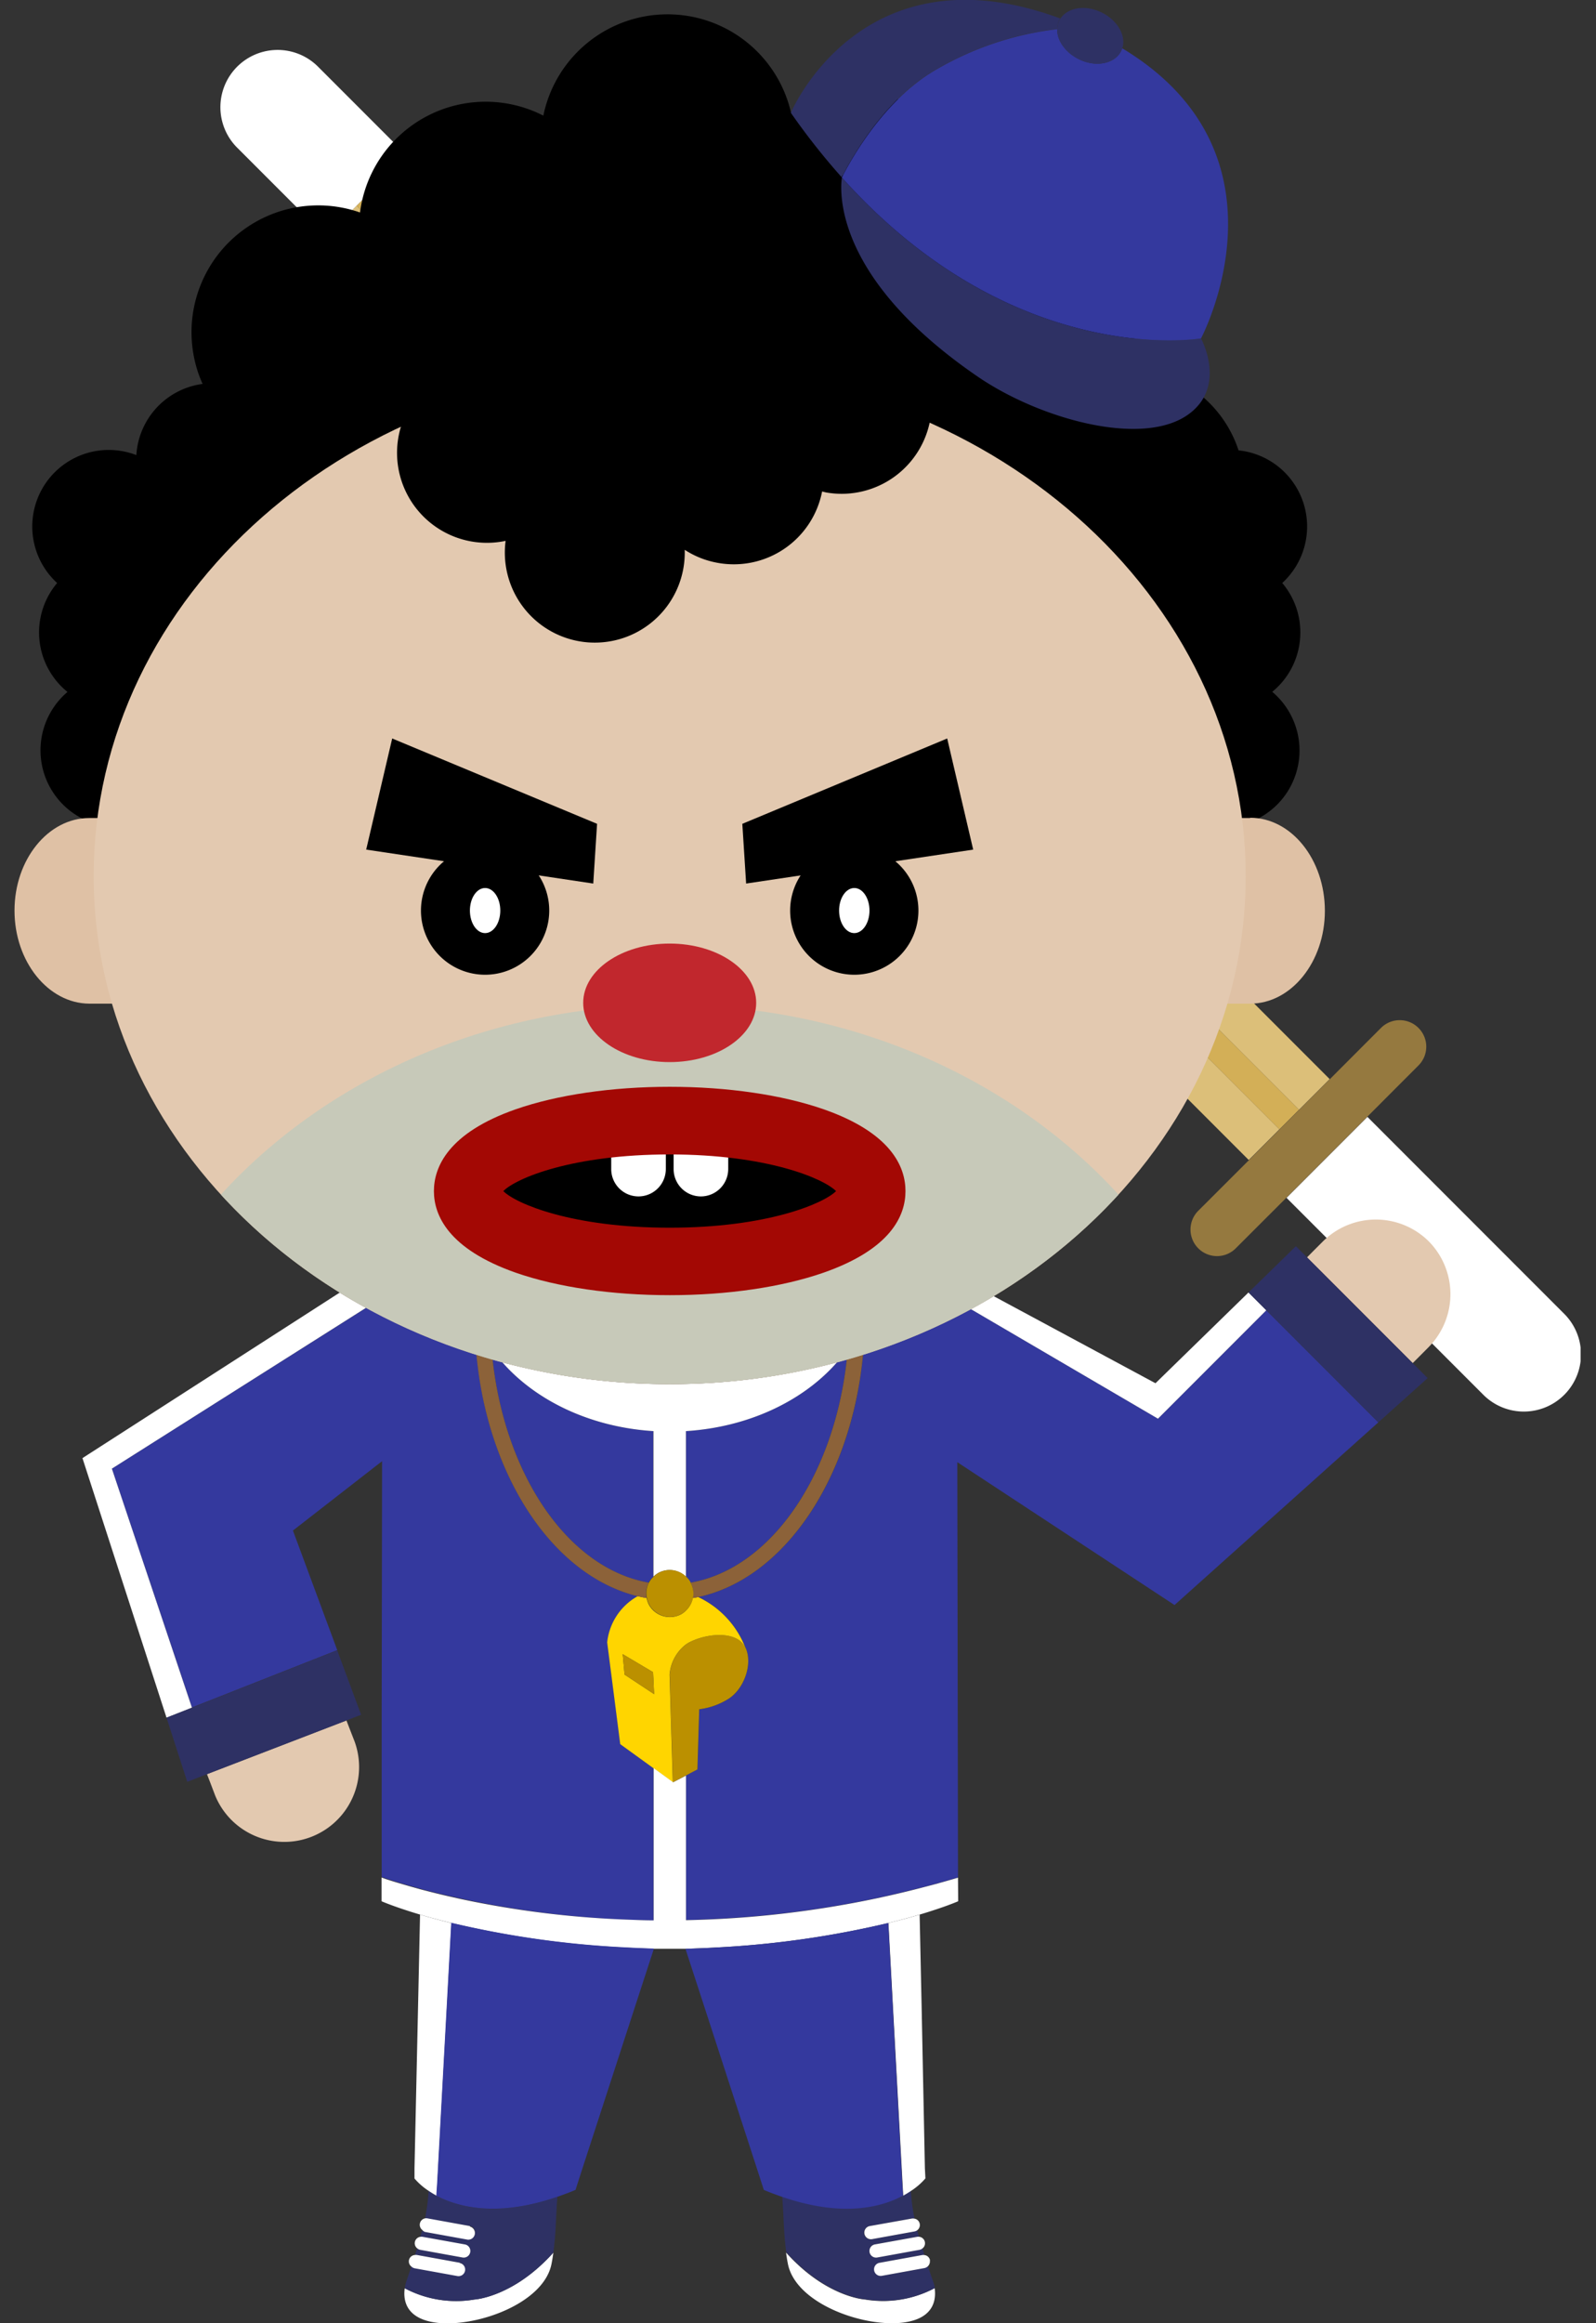 <svg width="220" height="320" viewBox="0 0 220 320" fill="none" xmlns="http://www.w3.org/2000/svg"><rect x="0" y="0" width="220" height="320" fill="#333333" stroke="none"/><g clip-path="url(#a)"><path d="m56.073 21.413-4.229 4.23 53.415 53.414 4.229-4.23-53.415-53.414ZM116.867 82.214l-4.229 4.229 66.423 66.424 4.23-4.23-66.424-66.423ZM109.938 89.126l-4.229 4.23 66.424 66.423 4.229-4.229-66.424-66.424ZM49.147 28.331l-4.23 4.23 53.415 53.414 4.23-4.23-53.415-53.414Z" fill="#DCBF79"/><path d="m112.637 86.437-2.698 2.698 66.424 66.424 2.697-2.698-66.423-66.424ZM51.843 25.637l-2.697 2.697L102.56 81.75l2.698-2.697-53.415-53.415Z" fill="#D3AF57"/><path d="m109.484 74.823-4.229 4.23-2.692 2.7-4.228 4.228 7.374 7.375 4.229-4.23 2.7-2.69 4.221-4.23-7.375-7.383ZM43.764 9.111a7.885 7.885 0 0 0-11.15 11.15L44.92 32.566l4.229-4.23 2.692-2.7 4.229-4.22L43.764 9.11ZM215.567 180.914l-27.078-27.078-11.15 11.15 27.078 27.078a7.89 7.89 0 0 0 8.63 1.773 7.88 7.88 0 0 0 4.886-7.332 7.894 7.894 0 0 0-2.366-5.591Z" fill="#fff"/><path d="M195.529 141.587a3.655 3.655 0 0 0-5.169 0l-7.04 7.048-4.229 4.221-2.7 2.7-4.221 4.229-7.048 7.04a3.658 3.658 0 0 0 2.599 6.19 3.66 3.66 0 0 0 2.57-1.021l7.048-7.04 11.15-11.15 7.04-7.048a3.665 3.665 0 0 0 1.074-2.585 3.65 3.65 0 0 0-1.074-2.584Z" fill="#95793F"/><path d="M95.18 217.995c10.967-1.903 19.768-14.566 21.544-30.718-.446.136-.9.255-1.354.375-4.651 5.304-12.177 8.927-20.819 9.469v20.046c.238.216.44.469.598.748a.246.246 0 0 1 .032.08ZM83.72 226.222a8.288 8.288 0 0 1 3.982-6.236l.223-.127c-10.576-2.549-19.114-14.097-21.67-29.038a45.827 45.827 0 0 1-.367-2.5 58.436 58.436 0 0 1-.19-1.705 84.117 84.117 0 0 1-15.228-6.475L15.42 202.29l11.038 32.892 20.03-7.893-6.109-16.47 12.289-9.557-.056 33.952v23.327a75.42 75.42 0 0 0 3.568 1.123c.566.167 1.187.334 1.84.517 1.298.351 2.78.717 4.42 1.083l.995.223a132.989 132.989 0 0 0 22.826 2.923c1.25.048 2.517.088 3.815.104v-20.978l-4.556-3.297-1.8-14.017Z" fill="#34399E"/><path d="M69.257 187.652c-.454-.12-.908-.239-1.354-.375 1.776 16.152 10.569 28.807 21.504 30.718.164-.301.38-.57.637-.796v-20.078c-8.61-.542-16.136-4.165-20.787-9.469ZM189.994 195.918l-15.435-15.442-14.932 14.933-25.78-15.084a84.427 84.427 0 0 1-14.885 6.291c-1.593 17.179-10.943 30.845-22.722 33.362a12.826 12.826 0 0 1 6.507 6.937c1.059 2.206-.144 5.67-2.238 7.024a9.743 9.743 0 0 1-4.118 1.49l-.247 8.274-1.593.837v19.91c1.25 0 2.517-.064 3.807-.127 7.571-.354 15.1-1.318 22.515-2.883l1.346-.295c1.465-.329 2.941-.682 4.428-1.059l1.832-.478c1.187-.319 2.389-.653 3.576-1.012l-.096-57.198 29.945 19.679 28.09-25.159Z" fill="#34399E"/><path d="M196.939 170.975a10.353 10.353 0 0 0-14.567 0l-1.242 1.242-.964.972 14.567 14.566.963-.964 1.243-1.25a10.356 10.356 0 0 0 0-14.566Z" fill="#E3C9B0"/><path d="m172.099 178.023-12.823 12.504-22.299-11.994a76.802 76.802 0 0 1-3.138 1.792l25.78 15.084 14.933-14.933-2.453-2.453Z" fill="#fff"/><path d="m194.733 187.755-14.567-14.566-1.537-1.537-4.412 4.308-2.118 2.063 2.453 2.453 15.442 15.442 6.801-6.1-2.062-2.063Z" fill="#2E3164"/><path d="m48.885 239.889-.757-1.944-.374-.971-19.225 7.398.438 1.123.685 1.8a10.307 10.307 0 0 0 19.233-7.406Z" fill="#E3C9B0"/><path d="M50.446 180.141a73.49 73.49 0 0 1-3.616-2.102L11.366 200.84l11.588 35.751 3.504-1.377L15.42 202.29l35.026-22.149Z" fill="#fff"/><path d="m46.488 227.321-20.03 7.893-3.504 1.377.924 2.859 1.935 5.974 2.716-1.052 19.225-7.398 2.023-.781-3.29-8.872Z" fill="#2E3164"/><path d="M65.395 316.735a15.137 15.137 0 0 1-9.605-1.553c-.247 1.76.23 4.324 4.659 4.778 5.511.534 14.543-2.763 15.578-8.155.103-.526.183-1.027.247-1.521-5.535 6.156-10.88 6.451-10.88 6.451Z" fill="#fff"/><path d="M60.138 302.423c-.36-.194-.711-.407-1.05-.637a30.634 30.634 0 0 1-.4 3.257c0 .183-.07.359-.11.542a.96.96 0 0 1 .302 0l5.91 1.035a.915.915 0 0 1 .33 1.631.918.918 0 0 1-.657.169l-5.917-1.003a.966.966 0 0 1-.375-.176c-.087.319-.175.614-.263.892a.907.907 0 0 1 .255 0l5.958 1.02a.917.917 0 0 1-.327 1.8l-5.886-1.067a.848.848 0 0 1-.39-.192l-.318.908a.862.862 0 0 1 .286 0l5.886 1.067a.912.912 0 0 1-.327 1.792l-5.885-1.067a.894.894 0 0 1-.446-.239c-.247.757-.446 1.322-.653 1.928a5.802 5.802 0 0 0-.271 1.099 15.13 15.13 0 0 0 9.605 1.553s5.344-.295 10.879-6.467c.382-2.748.342-5.073.565-7.678-8.29 2.852-13.666 1.458-16.7-.167Z" fill="#2E3164"/><path d="m63.372 311.67-5.886-1.068a.862.862 0 0 0-.286 0 .887.887 0 0 0-.805.625.886.886 0 0 0 .319.968.894.894 0 0 0 .446.239l5.885 1.067a.91.91 0 1 0 .327-1.792v-.039ZM64.12 309.153l-5.885-1.059a.906.906 0 0 0-.255 0 .894.894 0 0 0-.749 1.215c.06.154.163.287.295.385a.849.849 0 0 0 .39.192l5.886 1.067a.914.914 0 0 0 1.018-.745.918.918 0 0 0-.692-1.055h-.007ZM64.79 306.62l-5.886-1.067a.96.96 0 0 0-.303 0 .901.901 0 0 0-.398 1.593.965.965 0 0 0 .342.271l5.886 1.067a.914.914 0 0 0 1.018-.745.918.918 0 0 0-.691-1.055l.031-.064ZM59.143 264.076l-1.242-.359-.271 12.504-.494 22.435v1.41a9.14 9.14 0 0 0 2.007 1.736c.34.23.69.442 1.051.637l.096-1.728 1.33-24.474.613-11.349a143.102 143.102 0 0 1-3.09-.812ZM119.232 316.735s-5.344-.295-10.879-6.467c.064.494.144.995.247 1.521 1.036 5.392 10.067 8.689 15.578 8.155 4.428-.438 4.906-3.002 4.659-4.778a15.134 15.134 0 0 1-9.605 1.569Z" fill="#fff"/><path d="M128.566 314.083c-.207-.606-.406-1.171-.653-1.928a.89.89 0 0 1-.446.239l-5.885 1.067a.902.902 0 0 1-.681-.147.899.899 0 0 1-.378-.585.908.908 0 0 1 .732-1.059l5.886-1.068a.864.864 0 0 1 .287 0l-.279-.916a.852.852 0 0 1-.39.192l-5.886 1.067a.912.912 0 0 1-.657-.17.912.912 0 0 1-.225-1.241.914.914 0 0 1 .556-.389l5.885-1.059a.908.908 0 0 1 .255 0 26.115 26.115 0 0 1-.263-.892.96.96 0 0 1-.374.175l-5.886 1.067a.918.918 0 0 1-.893-1.446.917.917 0 0 1 .599-.37l5.885-1.067a.962.962 0 0 1 .303 0c0-.183-.08-.358-.112-.542a30.447 30.447 0 0 1-.398-3.257c-.339.23-.69.443-1.051.637-3.011 1.593-8.386 3.019-16.677.168.223 2.604.183 4.929.565 7.677 5.575 6.172 10.879 6.467 10.879 6.467a15.13 15.13 0 0 0 9.605-1.553 5.8 5.8 0 0 0-.303-1.067Z" fill="#2E3164"/><path d="M128.2 311.335a.881.881 0 0 0-.796-.725.864.864 0 0 0-.287 0l-5.886 1.068a.91.91 0 1 0 .327 1.791l5.886-1.067a.95.95 0 0 0 .732-1.059l.024-.008ZM127.491 308.826a.894.894 0 0 0-.796-.732.908.908 0 0 0-.255 0l-5.886 1.059a.92.92 0 0 0-.691 1.055.912.912 0 0 0 .361.575c.189.139.424.2.657.17l5.886-1.067a.852.852 0 0 0 .39-.192.88.88 0 0 0 .334-.868ZM126.782 306.318a.889.889 0 0 0-.796-.733.962.962 0 0 0-.303 0l-5.813 1.035a.915.915 0 0 0 .326 1.8l5.886-1.067a.897.897 0 0 0 .7-1.035ZM127.491 298.656l-.454-22.435-.27-12.504-1.243.359c-.924.255-1.951.525-3.058.796l.613 11.349 1.33 24.474.096 1.728c.361-.194.712-.407 1.051-.637a9.145 9.145 0 0 0 2.007-1.736l-.072-1.394ZM92.314 190.654c-7.784.009-15.535-1-23.057-3.002 4.651 5.304 12.177 8.927 20.819 9.469v20.046c.193-.193.41-.362.645-.502a3.237 3.237 0 0 1 3.83.502v-20.046c8.642-.542 16.168-4.165 20.819-9.469a89.241 89.241 0 0 1-23.056 3.002Z" fill="#fff"/><path d="M102.747 226.915c-1.06-2.198-4.827-2.039-7.407-.852-.28.123-.547.275-.796.454a5.818 5.818 0 0 0-2.23 4.141l.446 14.829 1.784-.931 1.592-.837.247-8.29a9.742 9.742 0 0 0 4.118-1.49c2.102-1.385 3.305-4.818 2.246-7.024Z" fill="#BB9000"/><path d="M96.24 219.978c-.247.056-.502.096-.749.136a3.228 3.228 0 0 1-.94 1.728 3.019 3.019 0 0 1-.645.494 3.307 3.307 0 0 1-4.428-1.243 3.186 3.186 0 0 1-.342-.979 20.766 20.766 0 0 1-1.235-.255l-.223.127a8.29 8.29 0 0 0-3.982 6.236l1.8 14.017 4.556 3.297 2.692 1.951-.446-14.829a5.822 5.822 0 0 1 2.23-4.141c.249-.179.516-.331.796-.454 2.58-1.187 6.371-1.346 7.407.852a12.825 12.825 0 0 0-6.491-6.937Zm-6.164 13.308-3.982-2.628-.255-2.811 4.18 2.477.057 1.162.087 1.864-.087-.064Z" fill="#FFD500"/><path d="m90.076 231.486-.056-1.162-4.181-2.477.255 2.811 3.982 2.628.087.064-.087-1.864Z" fill="#BB9000"/><path d="M67.903 187.277a71.32 71.32 0 0 1-2.23-.661c.056.574.12 1.139.192 1.705.103.844.223 1.68.366 2.5 2.588 14.941 11.094 26.489 21.67 29.038.407.103.797.183 1.235.254a3.323 3.323 0 0 1-.064-.844c.032-.445.156-.88.367-1.274-10.983-1.911-19.744-14.566-21.536-30.718ZM116.724 187.277c-1.776 16.152-10.577 28.815-21.543 30.718.27.506.4 1.075.374 1.649-.009.158-.03.315-.064.469.247-.039.502-.079.749-.135 11.779-2.517 21.097-16.183 22.722-33.362-.741.231-1.482.454-2.238.661Z" fill="#8C6239"/><path d="M95.18 217.995a.244.244 0 0 0 0-.08 3.046 3.046 0 0 0-.597-.748 3.237 3.237 0 0 0-3.83-.502 3.048 3.048 0 0 0-.645.502 2.911 2.911 0 0 0-.638.796 3.19 3.19 0 0 0-.366 1.274c-.015.283.007.567.064.845.108.666.44 1.275.94 1.728a3.245 3.245 0 0 0 3.83.494c.237-.135.454-.301.645-.494a3.227 3.227 0 0 0 .94-1.728c.034-.155.055-.312.064-.47a3.184 3.184 0 0 0-.406-1.617Z" fill="#BB9000"/><path d="M132.055 258.628c-1.203.359-2.389.693-3.576 1.012l-1.832.477c-1.492.383-2.968.736-4.428 1.06l-1.346.294a140.79 140.79 0 0 1-26.314 3.011v-19.911l-1.768.916-2.691-1.951v20.97c-1.299 0-2.565-.056-3.815-.104a132.995 132.995 0 0 1-22.865-2.851l-.996-.223c-1.64-.366-3.122-.741-4.42-1.083-.653-.183-1.274-.35-1.84-.518-1.529-.446-2.724-.796-3.568-1.123v3.274s1.187.525 3.48 1.266c.55.183 1.171.374 1.848.573l1.243.359c.924.255 1.951.525 3.058.796a131.106 131.106 0 0 0 23.622 3.369c1.378.08 2.795.135 4.253.183h4.476c1.457-.048 2.875-.103 4.252-.183 7.96-.403 15.867-1.53 23.622-3.369a108.52 108.52 0 0 0 3.058-.796l1.243-.359a54.92 54.92 0 0 0 1.847-.573c2.294-.741 3.481-1.266 3.481-1.266l-.024-3.25Z" fill="#fff"/><path d="M90.076 268.392a170.618 170.618 0 0 1-4.253-.183A131.017 131.017 0 0 1 62.2 264.84l-.613 11.349-1.33 24.474-.12 1.76c3.01 1.593 8.387 3.018 16.677.167a42.446 42.446 0 0 0 2.517-.955l.884-2.74 7.375-22.674 2.46-7.542.08-.255-.055-.032ZM124.369 300.695l-1.314-24.474-.613-11.349a131.107 131.107 0 0 1-23.622 3.369c-1.377.08-2.795.135-4.252.183h-.08l.08.255 2.46 7.542 7.375 22.674.884 2.74c.868.366 1.705.677 2.517.955 8.291 2.852 13.666 1.458 16.677-.167l-.112-1.728Z" fill="#34399E"/><path d="M179.242 87.104a10.479 10.479 0 0 0-2.492-6.801 10.548 10.548 0 0 0 2.899-11.083 10.54 10.54 0 0 0-8.92-7.187 16.48 16.48 0 0 0-14.471-11.301 16.485 16.485 0 0 0-21.798-18.437 16.496 16.496 0 0 0-7.117-16.865 16.494 16.494 0 0 0-18.305.092A17.47 17.47 0 0 0 91.804 1.975a17.473 17.473 0 0 0-16.908 13.953 17.457 17.457 0 0 0-25.27 13.34 17.465 17.465 0 0 0-22.188 22.42c.15.406.318.796.485 1.194a10.537 10.537 0 0 0-9.127 9.804A10.544 10.544 0 0 0 7.878 80.303a10.537 10.537 0 0 0 1.425 15.004 10.553 10.553 0 1 0 17.386 8.06v-.526a10.554 10.554 0 0 0 8.694-4.73 10.56 10.56 0 0 0 .959-9.852c.655.131 1.322.198 1.99.199a10.552 10.552 0 0 0 8.761-4.691 17.8 17.8 0 0 0 1.362-.422A17.426 17.426 0 0 0 59.342 71.47a17.522 17.522 0 0 0 19.369-2.787 17.45 17.45 0 0 0 23.183 13.698c1.19-.432 2.33-.99 3.401-1.664a16.492 16.492 0 0 0 8.92-4.779 16.733 16.733 0 0 0 1.943-2.46 16.455 16.455 0 0 0 20.651 8.927 10.544 10.544 0 0 0 9.557 6.037 10.224 10.224 0 0 0 1.991-.2 10.564 10.564 0 0 0 4.717 13.3 10.569 10.569 0 0 0 4.936 1.283v.526a10.554 10.554 0 0 0 4.871 8.916 10.565 10.565 0 0 0 14.195-2.638 10.557 10.557 0 0 0 1.343-10.07 10.565 10.565 0 0 0-3.047-4.268 10.527 10.527 0 0 0 3.87-8.187Z" fill="#000"/><path d="M2 125.42c0-7.025 4.635-12.743 10.298-12.743h9.055v25.565h-9.055C6.635 138.202 2 132.452 2 125.42Zm170.33-12.743h-9.056v25.565h9.056c5.662 0 10.297-5.75 10.297-12.783 0-7.064-4.619-12.822-10.297-12.822v.04Z" fill="#DFC1A5"/><path d="M92.314 190.654c43.852 0 79.402-31.328 79.402-69.973 0-38.645-35.55-69.973-79.402-69.973-43.853 0-79.403 31.328-79.403 69.973 0 38.645 35.55 69.973 79.403 69.973Z" fill="#E3C9B0"/><path d="M92.314 138.417c-25.008 0-47.307 10.194-61.866 26.123 14.559 15.92 36.858 26.114 61.866 26.114 25.007 0 47.315-10.194 61.865-26.114-14.55-15.929-36.858-26.123-61.865-26.123Z" fill="#C7C9B9"/><path d="M118.42 43.429a12.358 12.358 0 0 0-10.106 2.62 12.38 12.38 0 0 0-7.503-6.01 12.383 12.383 0 0 0-9.54 1.168 12.384 12.384 0 0 0-22.675 8.864 12.392 12.392 0 1 0 1.1 24.426 12.4 12.4 0 1 0 24.688 1.234 12.272 12.272 0 0 0 4.484 1.784 12.4 12.4 0 0 0 14.455-9.82c.207.048.398.104.605.144a12.407 12.407 0 0 0 4.492-24.402v-.008ZM66.868 134.26a8.84 8.84 0 1 0 0-17.681 8.84 8.84 0 0 0 0 17.681ZM117.759 134.26a8.84 8.84 0 1 0 0-17.681 8.84 8.84 0 0 0 0 17.681ZM92.314 173.738c15.377 0 27.842-4.346 27.842-9.708s-12.465-9.708-27.842-9.708c-15.377 0-27.843 4.346-27.843 9.708s12.465 9.708 27.843 9.708Z" fill="#000"/><path d="M88.013 164.794a3.764 3.764 0 0 1-3.76-3.759v-3.305h7.527v3.305a3.775 3.775 0 0 1-3.767 3.759ZM96.614 164.794a3.764 3.764 0 0 1-3.759-3.759v-3.305h7.526v3.305a3.777 3.777 0 0 1-3.767 3.759Z" fill="#fff"/><path d="M92.314 178.397c-7.965 0-15.483-1.099-21.225-3.098-9.318-3.273-11.277-7.932-11.277-11.237 0-3.305 1.959-8.012 11.277-11.27 5.742-1.999 13.276-3.098 21.225-3.098 7.948 0 15.482 1.099 21.224 3.098 9.318 3.258 11.277 7.925 11.277 11.27 0 3.345-1.959 7.964-11.277 11.229-5.742 1.999-13.276 3.106-21.224 3.106Zm-22.937-14.335c1.784 1.768 9.557 5.041 22.937 5.041 13.379 0 21.184-3.305 22.936-5.041-1.784-1.768-9.557-5.05-22.936-5.05-13.38 0-21.153 3.25-22.937 5.05Z" fill="#A30804"/><path d="M66.868 128.526c1.157 0 2.095-1.391 2.095-3.106 0-1.716-.938-3.106-2.095-3.106-1.157 0-2.094 1.39-2.094 3.106 0 1.715.937 3.106 2.094 3.106ZM117.759 128.526c1.157 0 2.095-1.391 2.095-3.106 0-1.716-.938-3.106-2.095-3.106-1.157 0-2.094 1.39-2.094 3.106 0 1.715.937 3.106 2.094 3.106Z" fill="#fff"/><path d="m102.325 113.473.525 8.227 31.299-4.675-3.584-15.307-28.24 11.755ZM82.303 113.473l-.526 8.227-31.3-4.675 3.585-15.307 28.24 11.755Z" fill="#000"/><path d="M92.314 146.294c6.584 0 11.922-3.655 11.922-8.164 0-4.508-5.338-8.163-11.922-8.163-6.585 0-11.923 3.655-11.923 8.163 0 4.509 5.338 8.164 11.923 8.164Z" fill="#C1272D"/><path d="M166.157 48.048a10.48 10.48 0 0 0-.605-1.434s-25.716 4.396-49.505-22.164v.04c-.061.438-.091.88-.088 1.322 0 3.902 1.712 14.335 18.748 26.019 8.386 5.766 22.299 9.724 28.814 5.447 4.134-2.731 3.401-7.016 2.636-9.23ZM109.014 15.538a94.227 94.227 0 0 0 7.025 8.896c.011-.086.027-.17.048-.255h.079c1.521-2.954 5.87-10.465 12.52-14.407a43.093 43.093 0 0 1 17.043-5.79 2.614 2.614 0 0 1 .43-1.434c-27.444-10.138-37.145 12.99-37.145 12.99Z" fill="#2E3164"/><path d="M154.689 6.65c-.574 1.816-2.891 2.628-5.288 1.792-2.198-.796-3.712-2.652-3.672-4.428a43.093 43.093 0 0 0-17.043 5.79c-6.65 3.982-10.999 11.452-12.52 14.407l-.119.239c23.789 26.56 49.505 22.164 49.505 22.164s13.499-25.318-10.863-39.964Z" fill="#34399E"/><path d="M151.153 1.426c-2.095-.733-4.134-.2-4.994 1.162a2.614 2.614 0 0 0-.43 1.434c-.04 1.776 1.474 3.655 3.672 4.428 2.389.836 4.714 0 5.288-1.792 0-.056.048-.103.064-.16.485-1.942-1.123-4.212-3.6-5.072Z" fill="#2E3164"/></g><defs><clipPath id="a"><path fill="#fff" transform="translate(2)" d="M0 0h215.877v320H0z"/></clipPath></defs></svg>
